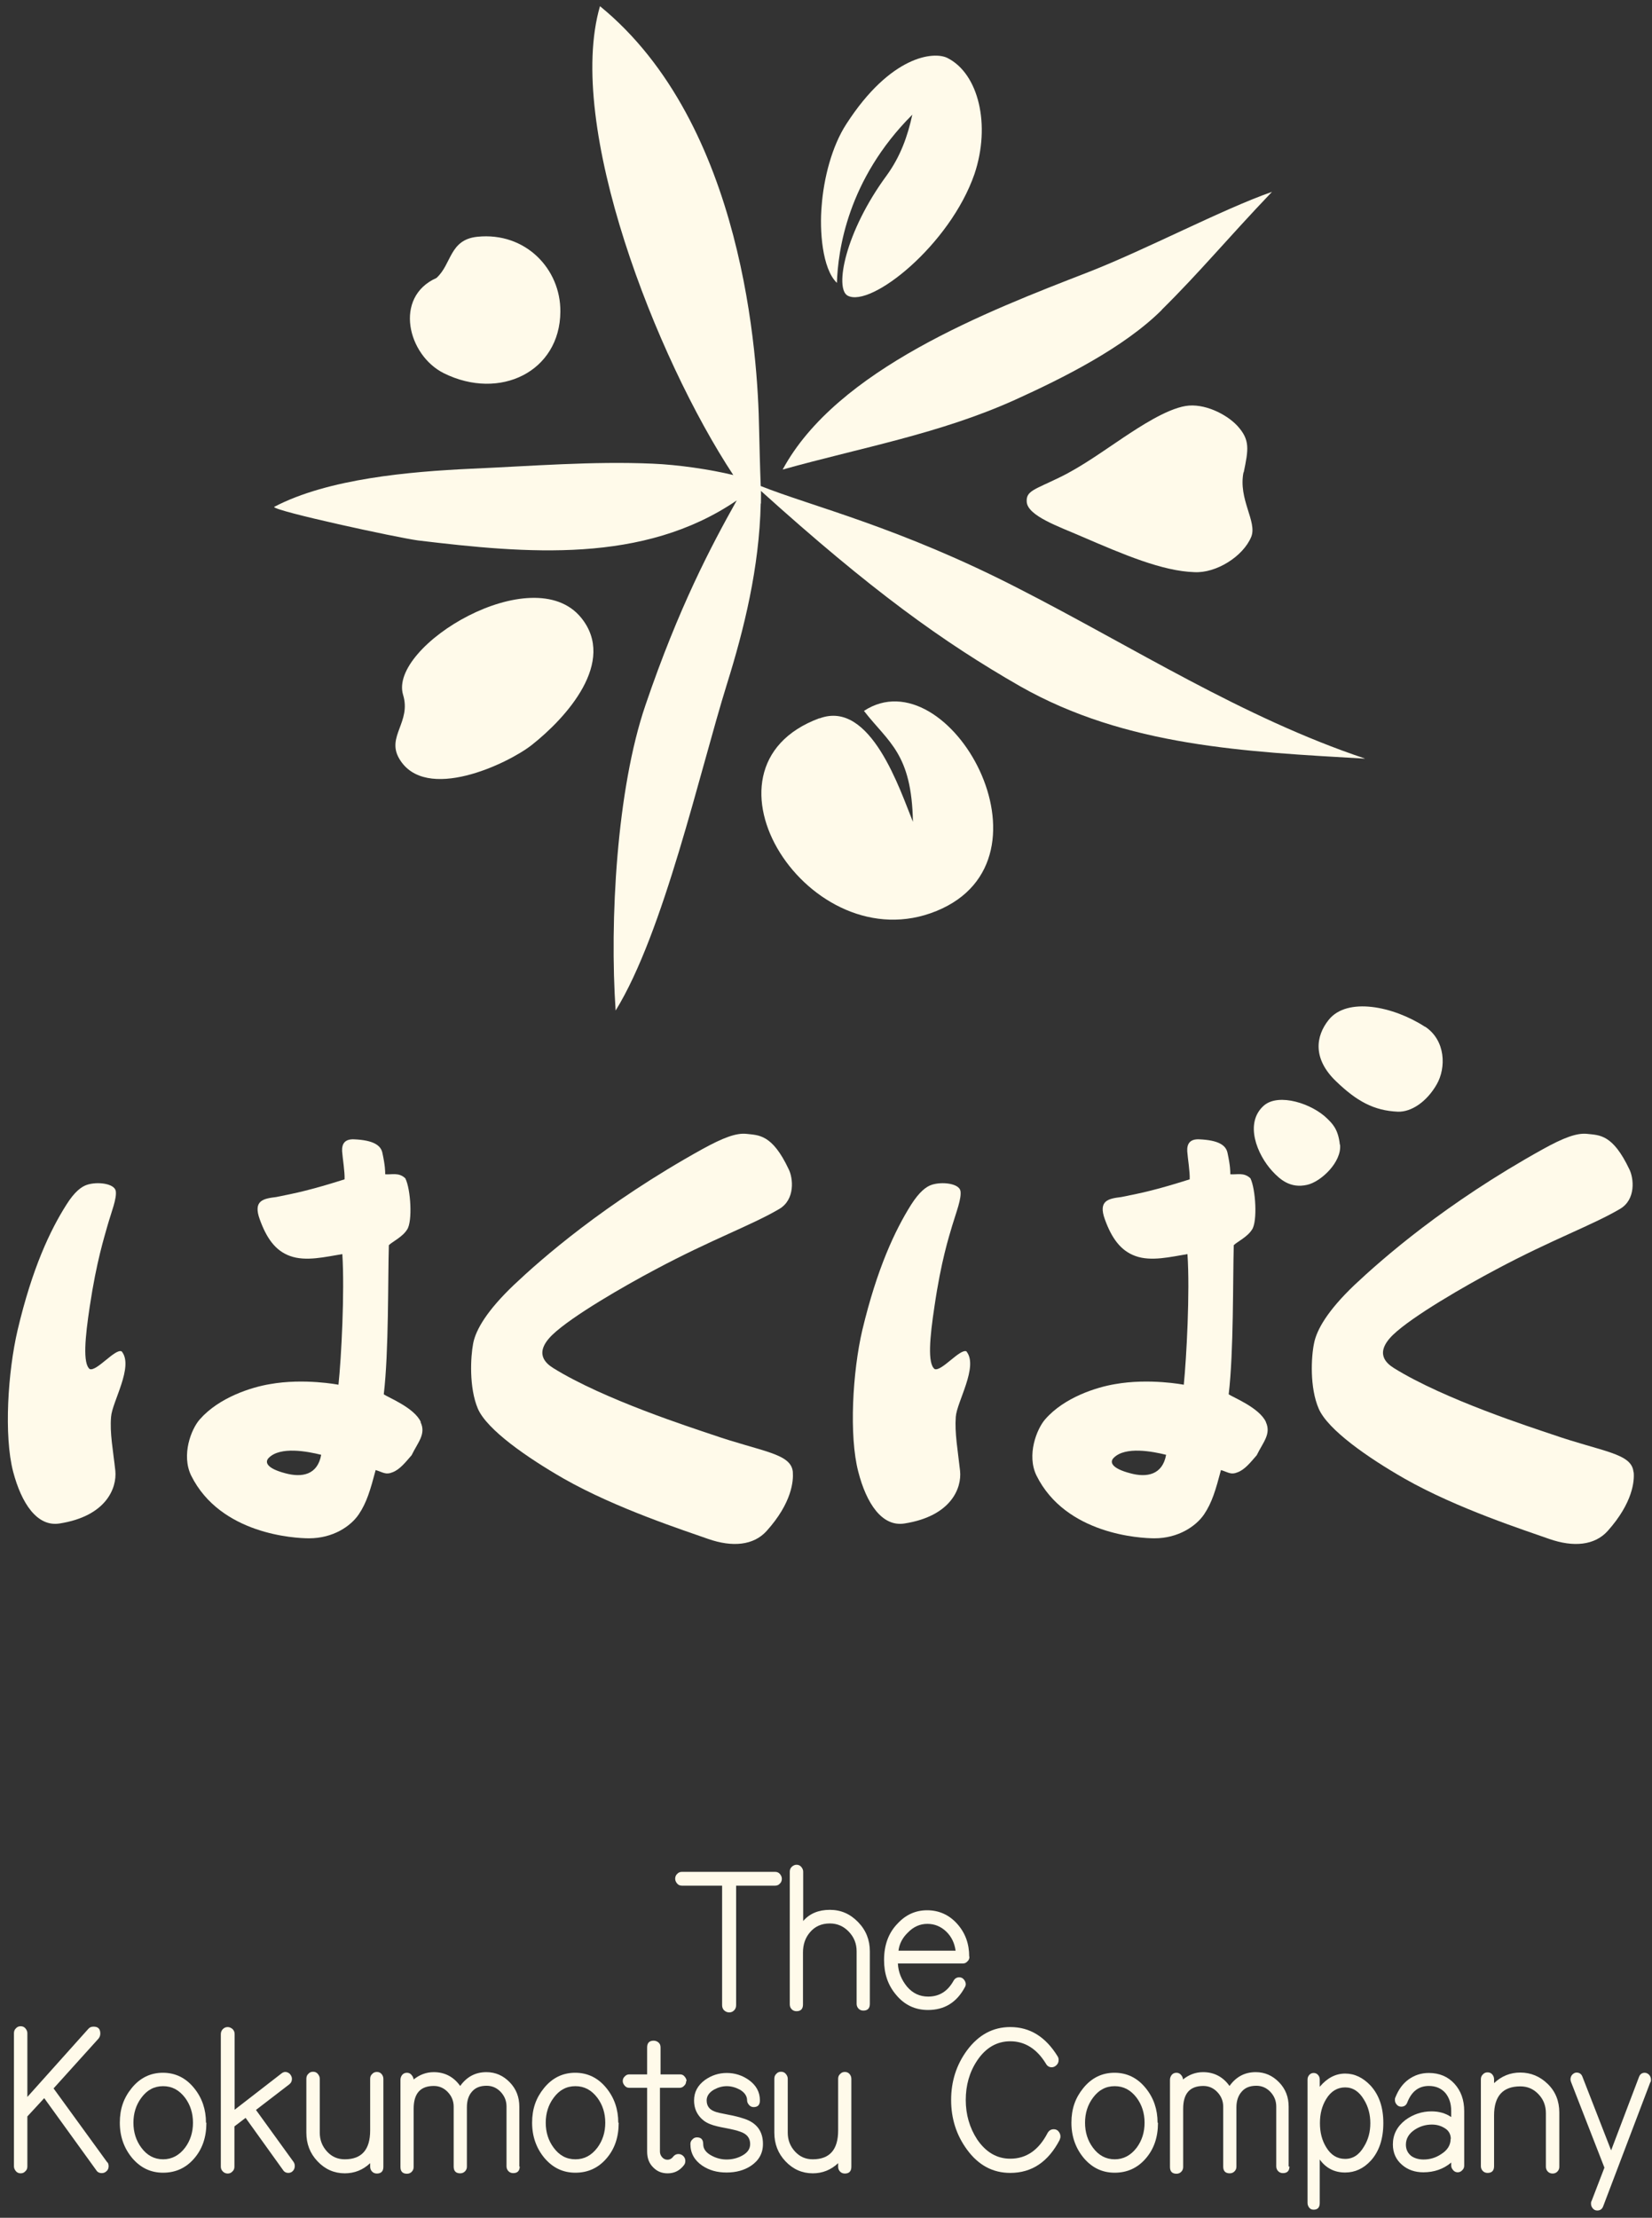<svg width="117" height="157" viewBox="0 0 117 157" fill="none" xmlns="http://www.w3.org/2000/svg">
<rect x="0" y="0" width="117" height="157" fill="#333333" stroke="none"/>
<path d="M100.922 72.687C98.692 71.235 95.41 70.559 94.101 72.198C93.18 73.349 92.95 74.945 94.633 76.555C96.087 77.95 97.296 78.626 99.008 78.698C99.958 78.727 101.052 77.993 101.757 76.757C102.419 75.606 102.405 73.65 100.922 72.673" fill="#FFFAEA"/>
<path d="M94.892 81.028C94.777 79.921 94.345 79.532 94.014 79.202C92.935 78.123 90.575 77.361 89.524 78.253C88.1 79.489 89.035 81.747 90.114 82.912C90.647 83.487 91.381 84.149 92.575 83.876C93.554 83.66 95.036 82.265 94.907 81.028" fill="#FFFAEA"/>
<path d="M56.151 104.196C56.021 102.873 53.977 102.786 50.408 101.55C49.012 101.075 42.767 99.076 39.183 96.847C38.708 96.545 37.744 95.826 39.125 94.489C40.507 93.166 44.234 91.023 46.436 89.858C50.423 87.73 53.2 86.752 55.186 85.587C56.338 84.911 56.165 83.387 55.863 82.783C54.683 80.266 53.718 80.367 52.855 80.266C52.135 80.194 51.214 80.539 49.746 81.345C42.767 85.213 38.291 89.168 36.391 90.965C34.491 92.777 33.7 94.129 33.513 95.093C33.326 96.056 33.211 98.228 33.844 99.723C34.491 101.219 37.341 103.189 39.917 104.67C43.659 106.799 48.494 108.352 50.149 108.941C51.876 109.545 53.373 109.401 54.294 108.38C56.107 106.367 56.194 104.814 56.151 104.224" fill="#FFFAEA"/>
<path d="M115.688 104.196C115.558 102.873 113.515 102.786 109.946 101.55C108.55 101.075 102.304 99.076 98.721 96.847C98.246 96.545 97.281 95.826 98.663 94.489C100.044 93.166 103.772 91.023 105.974 89.858C109.96 87.73 112.738 86.752 114.724 85.587C115.889 84.911 115.702 83.387 115.4 82.783C114.206 80.266 113.27 80.367 112.392 80.266C111.673 80.194 110.737 80.539 109.284 81.345C102.304 85.213 97.843 89.168 95.928 90.965C94.029 92.777 93.252 94.129 93.065 95.093C92.863 96.056 92.748 98.228 93.396 99.723C94.043 101.219 96.878 103.189 99.469 104.67C103.211 106.799 108.061 108.352 109.716 108.941C111.443 109.545 112.939 109.401 113.86 108.38C115.659 106.367 115.76 104.814 115.702 104.224" fill="#FFFAEA"/>
<path d="M8.616 95.667C8.169 95.437 6.845 97.106 6.356 96.918C5.852 96.53 6.025 94.675 6.356 92.489C6.845 89.239 7.392 87.571 7.608 86.78C7.896 85.773 8.285 84.839 8.198 84.307C8.097 83.775 6.889 83.631 6.155 83.875C5.766 84.005 5.277 84.364 4.701 85.284C3.55 87.097 2.283 89.771 1.247 94.157C0.556 97.106 0.268 101.635 0.93 104.181C1.521 106.424 2.629 108.107 4.226 107.848C7.522 107.33 8.285 105.346 8.169 104.123C8.011 102.671 7.766 101.448 7.867 100.298C7.939 99.248 9.479 96.746 8.63 95.682" fill="#FFFAEA"/>
<path d="M20.215 104.296C18.891 103.951 18.718 103.505 19.049 103.189C19.87 102.383 21.769 102.743 22.748 102.987C22.489 104.411 21.395 104.612 20.215 104.296ZM29.8 100.658C29.339 99.637 27.425 98.903 27.18 98.702C27.54 95.682 27.468 90.519 27.54 88.146C27.785 87.902 28.505 87.571 28.835 87.039C29.224 86.464 29.095 84.192 28.706 83.415C28.245 82.969 27.727 83.171 27.281 83.128C27.281 82.912 27.281 82.524 27.08 81.603C26.965 81.071 26.432 80.712 25.079 80.654C24.432 80.625 24.201 80.956 24.23 81.502C24.259 81.948 24.432 82.984 24.403 83.487C21.942 84.264 20.935 84.465 19.567 84.738C18.661 84.853 17.898 84.968 18.402 86.335C18.877 87.643 19.495 88.535 20.532 88.909C21.654 89.326 23.079 88.966 24.245 88.779C24.417 91.44 24.173 96.156 23.971 98.026C23.971 98.026 21.539 97.551 19.121 97.983C17.812 98.199 15.523 98.918 14.156 100.471C13.537 101.161 12.832 103.002 13.537 104.454C15.61 108.625 20.891 108.898 21.884 108.898C23.583 108.898 24.835 108.049 25.41 107.201C25.972 106.367 26.231 105.475 26.605 104.066C27.123 104.224 27.324 104.425 27.799 104.224C28.303 104.037 28.692 103.548 29.152 103.016C29.598 102.096 30.188 101.521 29.785 100.672L29.8 100.658Z" fill="#FFFAEA"/>
<path d="M68.455 95.667C68.009 95.437 66.685 97.106 66.196 96.918C65.678 96.53 65.85 94.675 66.181 92.489C66.656 89.239 67.203 87.571 67.433 86.78C67.736 85.773 68.11 84.839 68.023 84.307C67.923 83.775 66.714 83.631 65.98 83.875C65.591 84.005 65.116 84.364 64.526 85.284C63.389 87.097 62.123 89.771 61.072 94.157C60.382 97.106 60.123 101.635 60.785 104.181C61.36 106.424 62.468 108.107 64.066 107.848C67.361 107.33 68.124 105.346 67.995 104.123C67.836 102.671 67.606 101.448 67.692 100.298C67.764 99.248 69.304 96.746 68.455 95.682" fill="#FFFAEA"/>
<path d="M80.055 104.296C78.731 103.951 78.558 103.505 78.889 103.189C79.709 102.383 81.609 102.743 82.588 102.987C82.329 104.411 81.221 104.612 80.055 104.296M89.654 100.658C89.179 99.637 87.279 98.903 87.02 98.702C87.38 95.682 87.308 90.519 87.38 88.146C87.625 87.902 88.344 87.571 88.675 87.039C89.064 86.464 88.934 84.192 88.56 83.415C88.1 82.969 87.582 83.171 87.135 83.128C87.135 82.912 87.135 82.524 86.934 81.603C86.819 81.071 86.301 80.712 84.933 80.654C84.286 80.625 84.056 80.956 84.084 81.502C84.113 81.948 84.286 82.984 84.257 83.487C81.796 84.264 80.789 84.465 79.421 84.738C78.515 84.853 77.752 84.968 78.256 86.335C78.731 87.643 79.364 88.535 80.4 88.909C81.508 89.326 82.947 88.966 84.099 88.779C84.286 91.44 84.027 96.156 83.84 98.026C83.84 98.026 81.408 97.551 78.975 97.983C77.666 98.199 75.377 98.918 74.025 100.471C73.42 101.161 72.701 103.002 73.406 104.454C75.478 108.625 80.76 108.898 81.767 108.898C83.437 108.898 84.703 108.049 85.279 107.201C85.84 106.367 86.099 105.475 86.473 104.066C86.991 104.224 87.178 104.425 87.653 104.224C88.157 104.037 88.546 103.548 89.006 103.016C89.452 102.096 90.042 101.521 89.654 100.672V100.658Z" fill="#FFFAEA"/>
<path d="M58.036 50.843C48.494 54.366 57.359 68.157 66.325 64.49C75.349 60.809 67.174 46.399 61.188 50.325C62.929 52.568 64.57 53.331 64.656 58.177C63.764 56.005 61.677 49.491 58.036 50.857" fill="#FFFAEA"/>
<path d="M88.085 33.442C88.416 31.817 88.56 31.141 87.61 30.12C86.833 29.3 85.264 28.524 83.969 28.74C82.588 28.97 80.702 30.221 79.594 30.954C78.313 31.803 76.601 33.054 75.003 33.816C73.262 34.664 72.672 34.751 72.715 35.513C72.758 36.52 75.046 37.296 76.558 37.958C79.623 39.281 82.329 40.431 84.588 40.503C86.128 40.589 88.042 39.396 88.618 38.001C89.049 36.922 87.682 35.34 88.071 33.428" fill="#FFFAEA"/>
<path d="M28.548 49.189C27.497 45.724 37.744 39.54 41.155 43.725C43.702 46.845 40.104 50.814 37.657 52.741C35.974 54.064 30.116 56.854 28.274 53.705C27.353 52.137 29.138 51.116 28.548 49.189Z" fill="#FFFAEA"/>
<path d="M30.908 19.68C27.871 21.031 28.864 25.144 31.44 26.424C35.398 28.38 39.658 26.309 39.687 22.067C39.715 19.032 37.211 16.415 33.815 16.76C31.815 16.962 32.002 18.702 30.908 19.68" fill="#FFFAEA"/>
<path d="M59.273 20.025C58.223 19.033 58.036 16.272 58.194 14.56C58.338 12.633 58.914 10.347 59.95 8.765C63.073 3.933 66.138 3.617 67.103 4.106C69.304 5.213 70.182 8.837 69.016 12.317C67.275 17.35 61.677 21.808 60.036 20.931C59.101 20.442 59.835 16.444 62.799 12.418C63.778 11.066 64.282 9.642 64.613 8.118C60.008 12.72 59.346 17.767 59.273 20.025" fill="#FFFAEA"/>
<path d="M96.648 53.69C88.013 50.8 80.256 45.81 72.183 41.682C63.692 37.311 57.474 35.844 53.877 34.406C53.833 33.342 53.776 31.055 53.761 30.322C53.675 25.375 52.711 8.779 42.493 0.438C40.032 8.88 46.451 25.317 51.934 33.629C50.293 33.227 47.99 32.896 46.235 32.824C41.946 32.637 37.643 32.996 33.34 33.183C29.051 33.385 23.237 33.874 19.409 35.887C19.481 36.189 28.116 38.059 29.613 38.26C37.283 39.18 45.558 39.942 52.178 35.427C50.365 38.663 48.077 42.977 45.717 49.908C43.673 55.876 43.169 65.209 43.601 71.537C47.012 66.015 49.545 54.654 51.488 48.413C52.697 44.544 53.776 40.187 53.877 35.642H53.891C53.891 35.441 53.905 34.866 53.891 34.751C61.691 41.783 66.757 45.436 72.254 48.585C79.752 52.842 88.215 53.216 96.662 53.705" fill="#FFFAEA"/>
<path d="M82.285 21.923C85.02 19.219 86.848 16.976 90.086 13.582C86.617 14.79 81.149 17.68 77.047 19.277C70.01 22.009 59.274 26.122 55.431 33.24C60.986 31.687 66.556 30.709 71.88 28.308C75.306 26.755 79.594 24.612 82.285 21.937" fill="#FFFAEA"/>
<path d="M55.373 132.999C55.373 133.128 55.33 133.258 55.23 133.344C55.143 133.445 55.028 133.488 54.898 133.488H52.135V141.944C52.135 142.087 52.092 142.217 51.991 142.317C51.891 142.418 51.776 142.461 51.646 142.461C51.502 142.461 51.387 142.404 51.286 142.317C51.185 142.217 51.142 142.087 51.142 141.944V133.488H48.293C48.163 133.488 48.048 133.445 47.962 133.344C47.875 133.243 47.818 133.128 47.818 132.999C47.818 132.869 47.861 132.74 47.962 132.654C48.048 132.553 48.163 132.51 48.293 132.51H54.898C55.028 132.51 55.143 132.553 55.23 132.654C55.316 132.754 55.373 132.869 55.373 132.999V132.999Z" fill="#FFFAEA"/>
<path d="M61.605 141.858C61.605 142.174 61.447 142.332 61.144 142.332C61.015 142.332 60.9 142.289 60.813 142.203C60.727 142.116 60.669 142.001 60.669 141.858V138.133C60.669 137.587 60.482 137.126 60.108 136.738C59.734 136.35 59.288 136.163 58.77 136.163C58.18 136.163 57.705 136.379 57.359 136.796C57.028 137.184 56.87 137.658 56.87 138.219V141.901C56.87 142.217 56.712 142.375 56.41 142.375C56.28 142.375 56.165 142.332 56.078 142.246C55.992 142.16 55.935 142.045 55.935 141.901V132.496C55.935 132.366 55.978 132.237 56.078 132.151C56.179 132.064 56.28 132.007 56.41 132.007C56.539 132.007 56.654 132.05 56.74 132.151C56.827 132.251 56.884 132.366 56.884 132.496V135.99C57.345 135.458 57.978 135.199 58.77 135.199C59.561 135.199 60.209 135.487 60.77 136.062C61.331 136.637 61.605 137.328 61.605 138.133V141.858V141.858Z" fill="#FFFAEA"/>
<path d="M68.657 138.522C68.657 138.651 68.614 138.766 68.513 138.852C68.427 138.953 68.311 138.996 68.196 138.996H63.591C63.62 139.615 63.85 140.161 64.239 140.636C64.641 141.11 65.145 141.34 65.735 141.34C66.527 141.34 67.117 140.966 67.534 140.219C67.621 140.06 67.764 139.974 67.937 139.974C68.052 139.974 68.167 140.017 68.254 140.118C68.34 140.219 68.398 140.334 68.398 140.463C68.398 140.549 68.369 140.621 68.326 140.693C67.75 141.757 66.887 142.289 65.721 142.289C64.814 142.289 64.051 141.93 63.461 141.211C62.886 140.535 62.612 139.715 62.612 138.752C62.612 137.688 62.929 136.825 63.577 136.163C64.152 135.545 64.843 135.229 65.663 135.229C66.484 135.229 67.218 135.545 67.793 136.192C68.369 136.839 68.642 137.601 68.642 138.507L68.657 138.522ZM67.678 138.09C67.606 137.558 67.39 137.098 67.016 136.738C66.642 136.379 66.196 136.192 65.678 136.192C65.16 136.192 64.699 136.393 64.296 136.81C63.907 137.184 63.692 137.616 63.634 138.09H67.664H67.678Z" fill="#FFFAEA"/>
<path d="M7.608 153.06C7.666 153.146 7.694 153.233 7.694 153.348C7.694 153.477 7.651 153.607 7.551 153.693C7.45 153.794 7.335 153.837 7.205 153.837C7.047 153.837 6.917 153.779 6.831 153.65L3.132 148.53L1.938 149.824V153.362C1.938 153.506 1.895 153.621 1.794 153.707C1.708 153.808 1.592 153.851 1.463 153.851C1.333 153.851 1.218 153.808 1.132 153.707C1.046 153.607 0.988 153.492 0.988 153.362V143.928C0.988 143.799 1.031 143.67 1.132 143.583C1.218 143.483 1.333 143.439 1.463 143.439C1.592 143.439 1.708 143.483 1.794 143.583C1.88 143.684 1.938 143.799 1.938 143.928V148.444L6.255 143.626C6.356 143.511 6.471 143.468 6.629 143.468C6.946 143.468 7.104 143.626 7.104 143.957C7.104 144.087 7.061 144.216 6.975 144.317L3.794 147.84L7.608 153.089V153.06Z" fill="#FFFAEA"/>
<path d="M14.617 150.27C14.617 151.305 14.329 152.14 13.739 152.815C13.163 153.477 12.429 153.808 11.551 153.808C10.674 153.808 9.954 153.463 9.364 152.772C8.788 152.082 8.486 151.248 8.486 150.27C8.486 149.292 8.759 148.516 9.321 147.825C9.911 147.092 10.659 146.732 11.537 146.732C12.415 146.732 13.163 147.092 13.753 147.825C14.315 148.516 14.588 149.335 14.588 150.27H14.617ZM13.667 150.27C13.667 149.594 13.48 149.005 13.106 148.501C12.688 147.955 12.185 147.682 11.551 147.682C10.918 147.682 10.414 147.955 10.011 148.501C9.637 149.005 9.45 149.594 9.45 150.27C9.45 150.946 9.637 151.536 10.011 152.039C10.414 152.585 10.932 152.859 11.551 152.859C12.17 152.859 12.688 152.585 13.106 152.039C13.48 151.536 13.667 150.946 13.667 150.27Z" fill="#FFFAEA"/>
<path d="M20.791 153.046C20.848 153.132 20.877 153.218 20.877 153.333C20.877 153.463 20.834 153.592 20.747 153.679C20.661 153.779 20.546 153.822 20.416 153.822C20.273 153.822 20.143 153.765 20.057 153.635L17.394 149.925L16.603 150.529V153.377C16.603 153.52 16.56 153.635 16.459 153.722C16.372 153.822 16.257 153.866 16.128 153.866C15.998 153.866 15.883 153.822 15.783 153.722C15.682 153.621 15.639 153.506 15.639 153.377V144C15.639 143.871 15.682 143.742 15.783 143.641C15.883 143.54 15.998 143.497 16.128 143.497C16.257 143.497 16.372 143.555 16.473 143.641C16.574 143.742 16.617 143.857 16.617 144V149.35L19.942 146.776C20.014 146.718 20.114 146.675 20.201 146.675C20.33 146.675 20.445 146.733 20.532 146.819C20.618 146.92 20.676 147.035 20.676 147.164C20.676 147.322 20.618 147.452 20.488 147.552L18.128 149.364L20.791 153.046V153.046Z" fill="#FFFAEA"/>
<path d="M27.152 153.391C27.152 153.708 26.993 153.866 26.691 153.866C26.562 153.866 26.446 153.823 26.36 153.736C26.274 153.65 26.216 153.535 26.216 153.391V153.132C25.698 153.621 25.094 153.851 24.417 153.851C23.669 153.851 23.021 153.564 22.489 153.003C21.956 152.442 21.697 151.766 21.697 150.975V147.15C21.697 147.021 21.74 146.891 21.841 146.805C21.927 146.704 22.043 146.661 22.172 146.661C22.302 146.661 22.417 146.704 22.503 146.805C22.59 146.906 22.647 147.021 22.647 147.15V150.975C22.647 151.493 22.82 151.939 23.165 152.313C23.511 152.687 23.928 152.859 24.417 152.859C25.612 152.859 26.216 152.183 26.216 150.817V147.164C26.216 147.021 26.259 146.906 26.36 146.819C26.446 146.719 26.562 146.676 26.691 146.676C26.821 146.676 26.936 146.719 27.022 146.819C27.108 146.92 27.152 147.035 27.152 147.164V153.377V153.391Z" fill="#FFFAEA"/>
<path d="M36.808 153.362C36.808 153.678 36.65 153.837 36.348 153.837C36.218 153.837 36.103 153.794 36.017 153.707C35.931 153.621 35.873 153.506 35.873 153.362V149.12C35.873 148.717 35.729 148.372 35.456 148.084C35.182 147.797 34.851 147.653 34.463 147.653C34.016 147.653 33.671 147.782 33.426 148.07C33.182 148.343 33.067 148.717 33.067 149.177V153.376C33.067 153.52 33.023 153.621 32.923 153.722C32.836 153.808 32.721 153.851 32.592 153.851C32.289 153.851 32.131 153.693 32.131 153.376V149.134C32.131 148.732 31.987 148.386 31.714 148.099C31.44 147.811 31.109 147.667 30.721 147.667C29.771 147.667 29.296 148.199 29.296 149.278V153.405C29.296 153.535 29.253 153.65 29.152 153.75C29.066 153.837 28.951 153.88 28.821 153.88C28.519 153.88 28.361 153.722 28.361 153.405V147.236C28.361 147.107 28.404 146.977 28.49 146.876C28.576 146.776 28.692 146.733 28.821 146.733C28.951 146.733 29.051 146.776 29.138 146.876C29.224 146.977 29.282 147.078 29.296 147.207C29.728 146.862 30.203 146.689 30.721 146.689C31.498 146.689 32.131 147.02 32.592 147.667C33.067 147.006 33.685 146.689 34.448 146.689C35.096 146.689 35.643 146.934 36.103 147.408C36.564 147.883 36.78 148.458 36.78 149.134V153.376L36.808 153.362Z" fill="#FFFAEA"/>
<path d="M43.817 150.27C43.817 151.305 43.529 152.14 42.939 152.815C42.364 153.477 41.63 153.808 40.752 153.808C39.874 153.808 39.154 153.463 38.564 152.772C37.989 152.082 37.686 151.248 37.686 150.27C37.686 149.292 37.96 148.516 38.521 147.825C39.111 147.092 39.859 146.732 40.737 146.732C41.615 146.732 42.364 147.092 42.954 147.825C43.515 148.516 43.788 149.335 43.788 150.27H43.817ZM42.867 150.27C42.867 149.594 42.68 149.005 42.306 148.501C41.889 147.955 41.385 147.682 40.752 147.682C40.118 147.682 39.615 147.955 39.212 148.501C38.838 149.005 38.651 149.594 38.651 150.27C38.651 150.946 38.838 151.536 39.212 152.039C39.615 152.585 40.118 152.859 40.752 152.859C41.385 152.859 41.889 152.585 42.306 152.039C42.68 151.536 42.867 150.946 42.867 150.27Z" fill="#FFFAEA"/>
<path d="M48.595 147.323C48.595 147.452 48.552 147.567 48.451 147.653C48.365 147.754 48.25 147.797 48.135 147.797H46.739V152.313C46.739 152.471 46.796 152.6 46.897 152.715C46.998 152.831 47.127 152.888 47.271 152.888C47.429 152.888 47.573 152.816 47.688 152.658C47.789 152.543 47.904 152.485 48.048 152.485C48.178 152.485 48.293 152.529 48.394 152.629C48.494 152.73 48.537 152.845 48.537 152.974C48.537 153.089 48.509 153.19 48.437 153.276C48.135 153.665 47.76 153.852 47.285 153.852C46.882 153.852 46.551 153.722 46.278 153.449C45.976 153.161 45.832 152.787 45.832 152.313V147.797H44.565C44.436 147.797 44.335 147.754 44.249 147.653C44.162 147.553 44.105 147.452 44.105 147.323C44.105 147.193 44.148 147.078 44.249 146.992C44.335 146.891 44.45 146.848 44.565 146.848H45.832V144.936C45.832 144.619 45.99 144.461 46.292 144.461C46.422 144.461 46.537 144.504 46.638 144.59C46.739 144.677 46.782 144.792 46.782 144.936V146.848H48.163C48.293 146.848 48.394 146.891 48.48 146.992C48.566 147.093 48.624 147.193 48.624 147.323H48.595Z" fill="#FFFAEA"/>
<path d="M54.035 151.78C54.035 152.427 53.747 152.945 53.186 153.319C52.711 153.635 52.135 153.794 51.459 153.794C50.782 153.794 50.221 153.635 49.732 153.305C49.185 152.931 48.897 152.427 48.897 151.78C48.897 151.651 48.94 151.536 49.041 151.45C49.127 151.349 49.243 151.306 49.358 151.306C49.66 151.306 49.804 151.464 49.804 151.795C49.804 152.125 50.005 152.399 50.423 152.614C50.754 152.787 51.099 152.873 51.459 152.873C51.876 152.873 52.265 152.773 52.61 152.571C52.956 152.37 53.128 152.111 53.128 151.78C53.128 151.349 52.898 151.061 52.423 150.903C52.193 150.817 51.833 150.731 51.373 150.644C50.898 150.558 50.552 150.472 50.336 150.385C49.977 150.256 49.689 150.04 49.473 149.738C49.257 149.436 49.156 149.091 49.156 148.688C49.156 148.099 49.415 147.624 49.919 147.25C50.38 146.92 50.898 146.747 51.473 146.747C52.049 146.747 52.581 146.92 53.042 147.25C53.56 147.624 53.819 148.099 53.819 148.688C53.819 149.005 53.675 149.163 53.373 149.163C53.258 149.163 53.143 149.12 53.056 149.019C52.97 148.919 52.912 148.818 52.912 148.688C52.912 148.386 52.74 148.128 52.394 147.926C52.092 147.768 51.79 147.682 51.473 147.682C51.157 147.682 50.854 147.768 50.567 147.926C50.221 148.128 50.048 148.386 50.048 148.688C50.048 149.077 50.236 149.336 50.624 149.479C50.768 149.537 51.085 149.609 51.545 149.695C52.02 149.781 52.394 149.882 52.697 149.983C53.589 150.27 54.035 150.874 54.035 151.766V151.78Z" fill="#FFFAEA"/>
<path d="M60.295 153.391C60.295 153.708 60.137 153.866 59.835 153.866C59.705 153.866 59.59 153.823 59.504 153.736C59.417 153.65 59.36 153.535 59.36 153.391V153.132C58.842 153.621 58.237 153.851 57.561 153.851C56.812 153.851 56.165 153.564 55.632 153.003C55.1 152.442 54.841 151.766 54.841 150.975V147.15C54.841 147.021 54.884 146.891 54.985 146.805C55.071 146.704 55.186 146.661 55.316 146.661C55.445 146.661 55.56 146.704 55.647 146.805C55.733 146.906 55.791 147.021 55.791 147.15V150.975C55.791 151.493 55.963 151.939 56.309 152.313C56.654 152.687 57.072 152.859 57.561 152.859C58.755 152.859 59.36 152.183 59.36 150.817V147.164C59.36 147.021 59.403 146.906 59.504 146.819C59.59 146.719 59.705 146.676 59.835 146.676C59.964 146.676 60.079 146.719 60.166 146.819C60.252 146.92 60.295 147.035 60.295 147.164V153.377V153.391Z" fill="#FFFAEA"/>
<path d="M75.061 151.464C74.241 153.046 73.075 153.822 71.549 153.822C70.312 153.822 69.29 153.276 68.484 152.169C67.736 151.148 67.362 149.983 67.362 148.66C67.362 147.337 67.736 146.172 68.484 145.151C69.304 144.044 70.326 143.497 71.549 143.497C72.945 143.497 74.053 144.187 74.903 145.568C74.96 145.654 74.975 145.74 74.975 145.827C74.975 145.971 74.931 146.086 74.831 146.186C74.73 146.287 74.615 146.344 74.485 146.344C74.312 146.344 74.169 146.258 74.082 146.1C73.435 145.036 72.585 144.504 71.549 144.504C70.6 144.504 69.808 144.964 69.204 145.87C68.657 146.69 68.398 147.624 68.398 148.66C68.398 149.695 68.671 150.63 69.204 151.45C69.822 152.356 70.6 152.816 71.549 152.816C72.686 152.816 73.564 152.212 74.197 150.989C74.298 150.817 74.442 150.731 74.629 150.731C74.759 150.731 74.874 150.774 74.96 150.874C75.046 150.975 75.104 151.09 75.104 151.234C75.104 151.32 75.09 151.392 75.046 151.464H75.061Z" fill="#FFFAEA"/>
<path d="M82.012 150.27C82.012 151.305 81.724 152.14 81.134 152.815C80.558 153.477 79.825 153.808 78.947 153.808C78.069 153.808 77.349 153.463 76.759 152.772C76.183 152.082 75.881 151.248 75.881 150.27C75.881 149.292 76.155 148.516 76.716 147.825C77.306 147.092 78.054 146.732 78.932 146.732C79.81 146.732 80.558 147.092 81.148 147.825C81.71 148.516 81.983 149.335 81.983 150.27H82.012ZM81.062 150.27C81.062 149.594 80.875 149.005 80.501 148.501C80.084 147.955 79.58 147.682 78.947 147.682C78.313 147.682 77.81 147.955 77.407 148.501C77.032 149.005 76.846 149.594 76.846 150.27C76.846 150.946 77.032 151.536 77.407 152.039C77.81 152.585 78.328 152.859 78.947 152.859C79.565 152.859 80.084 152.585 80.501 152.039C80.875 151.536 81.062 150.946 81.062 150.27Z" fill="#FFFAEA"/>
<path d="M91.323 153.362C91.323 153.678 91.165 153.837 90.863 153.837C90.733 153.837 90.618 153.794 90.532 153.707C90.445 153.621 90.388 153.506 90.388 153.362V149.12C90.388 148.717 90.244 148.372 89.971 148.084C89.697 147.797 89.366 147.653 88.978 147.653C88.531 147.653 88.186 147.782 87.941 148.07C87.697 148.343 87.567 148.717 87.567 149.177V153.376C87.567 153.52 87.524 153.621 87.423 153.722C87.337 153.808 87.222 153.851 87.092 153.851C86.79 153.851 86.632 153.693 86.632 153.376V149.134C86.632 148.732 86.488 148.386 86.214 148.099C85.941 147.811 85.61 147.667 85.221 147.667C84.271 147.667 83.796 148.199 83.796 149.278V153.405C83.796 153.535 83.753 153.65 83.653 153.75C83.566 153.837 83.451 153.88 83.322 153.88C83.019 153.88 82.861 153.722 82.861 153.405V147.236C82.861 147.107 82.904 146.977 82.991 146.876C83.077 146.776 83.192 146.733 83.322 146.733C83.437 146.733 83.552 146.776 83.638 146.876C83.725 146.977 83.782 147.078 83.782 147.207C84.214 146.862 84.689 146.689 85.207 146.689C85.984 146.689 86.617 147.02 87.078 147.667C87.553 147.006 88.171 146.689 88.934 146.689C89.582 146.689 90.129 146.934 90.589 147.408C91.05 147.883 91.266 148.458 91.266 149.134V153.376L91.323 153.362Z" fill="#FFFAEA"/>
<path d="M97.972 150.299C97.972 151.421 97.67 152.312 97.08 152.96C96.562 153.52 95.957 153.794 95.267 153.794C94.518 153.794 93.914 153.492 93.468 152.873V155.951C93.468 156.267 93.324 156.425 93.036 156.425C92.906 156.425 92.806 156.382 92.734 156.296C92.662 156.21 92.604 156.095 92.604 155.951V147.222C92.604 147.078 92.647 146.977 92.734 146.877C92.82 146.79 92.921 146.747 93.036 146.747C93.151 146.747 93.266 146.79 93.338 146.877C93.424 146.963 93.468 147.078 93.468 147.222V147.725C93.986 147.107 94.59 146.79 95.267 146.79C95.943 146.79 96.533 147.078 97.066 147.639C97.67 148.3 97.972 149.177 97.972 150.285V150.299ZM97.051 150.299C97.051 149.695 96.907 149.134 96.605 148.645C96.26 148.056 95.813 147.768 95.267 147.768C94.72 147.768 94.259 148.041 93.928 148.588C93.626 149.077 93.482 149.638 93.482 150.299C93.482 150.961 93.626 151.521 93.928 152.01C94.259 152.557 94.705 152.83 95.267 152.83C95.828 152.83 96.26 152.543 96.605 151.953C96.907 151.464 97.051 150.917 97.051 150.299V150.299Z" fill="#FFFAEA"/>
<path d="M103.7 153.305C103.7 153.434 103.657 153.549 103.556 153.635C103.47 153.736 103.354 153.779 103.239 153.779C103.124 153.779 103.009 153.736 102.923 153.635C102.836 153.535 102.779 153.434 102.779 153.305V153.089C102.232 153.549 101.57 153.779 100.807 153.779C100.217 153.779 99.713 153.607 99.31 153.262C98.879 152.902 98.648 152.413 98.648 151.809C98.648 151.119 98.936 150.544 99.526 150.083C100.073 149.681 100.692 149.465 101.383 149.465C101.915 149.465 102.376 149.594 102.779 149.868V149.436C102.779 148.904 102.635 148.487 102.361 148.156C102.074 147.84 101.699 147.667 101.196 147.667C100.476 147.667 99.972 148.056 99.67 148.832C99.598 149.034 99.44 149.134 99.239 149.134C99.123 149.134 99.008 149.091 98.922 148.99C98.835 148.89 98.792 148.789 98.792 148.66C98.792 148.602 98.792 148.53 98.821 148.487C99.037 147.941 99.339 147.509 99.757 147.207C100.174 146.905 100.649 146.747 101.196 146.747C101.944 146.747 102.549 147.006 103.009 147.509C103.47 148.013 103.7 148.66 103.7 149.451V153.319V153.305ZM102.75 151.421C102.75 151.09 102.606 150.817 102.304 150.644C102.045 150.486 101.757 150.4 101.412 150.4C100.98 150.4 100.577 150.515 100.203 150.759C99.785 151.033 99.57 151.392 99.57 151.823C99.57 152.154 99.699 152.427 99.958 152.629C100.188 152.787 100.476 152.873 100.822 152.873C101.253 152.873 101.671 152.758 102.059 152.499C102.52 152.212 102.736 151.852 102.736 151.421H102.75Z" fill="#FFFAEA"/>
<path d="M110.435 153.391C110.435 153.521 110.392 153.636 110.291 153.736C110.205 153.823 110.09 153.866 109.96 153.866C109.831 153.866 109.716 153.823 109.629 153.736C109.543 153.65 109.485 153.535 109.485 153.391V149.595C109.485 149.063 109.313 148.617 108.953 148.243C108.593 147.869 108.176 147.696 107.672 147.696C106.434 147.696 105.815 148.387 105.815 149.753V153.348C105.815 153.664 105.657 153.823 105.355 153.823C105.225 153.823 105.11 153.779 105.024 153.693C104.938 153.607 104.88 153.492 104.88 153.348V147.193C104.88 147.064 104.923 146.934 105.024 146.848C105.11 146.747 105.225 146.704 105.355 146.704C105.484 146.704 105.6 146.747 105.686 146.848C105.772 146.949 105.815 147.064 105.815 147.193V147.466C106.348 146.963 106.967 146.718 107.672 146.718C108.42 146.718 109.068 146.992 109.615 147.524C110.162 148.056 110.435 148.732 110.435 149.551V153.391V153.391Z" fill="#FFFAEA"/>
<path d="M116.883 147.395L113.544 156.181C113.472 156.383 113.328 156.483 113.126 156.483C112.997 156.483 112.896 156.44 112.81 156.339C112.723 156.239 112.68 156.124 112.68 155.994C112.68 155.937 112.68 155.865 112.723 155.807L113.63 153.449L111.27 147.395C111.27 147.395 111.227 147.265 111.227 147.208C111.227 147.078 111.27 146.949 111.356 146.863C111.443 146.776 111.543 146.719 111.658 146.719C111.86 146.719 112.004 146.819 112.076 147.021L114.105 152.227L116.077 147.035C116.149 146.834 116.292 146.733 116.48 146.733C116.609 146.733 116.71 146.791 116.796 146.877C116.883 146.978 116.926 147.093 116.926 147.222C116.926 147.294 116.926 147.351 116.883 147.409V147.395Z" fill="#FFFAEA"/>
</svg>
